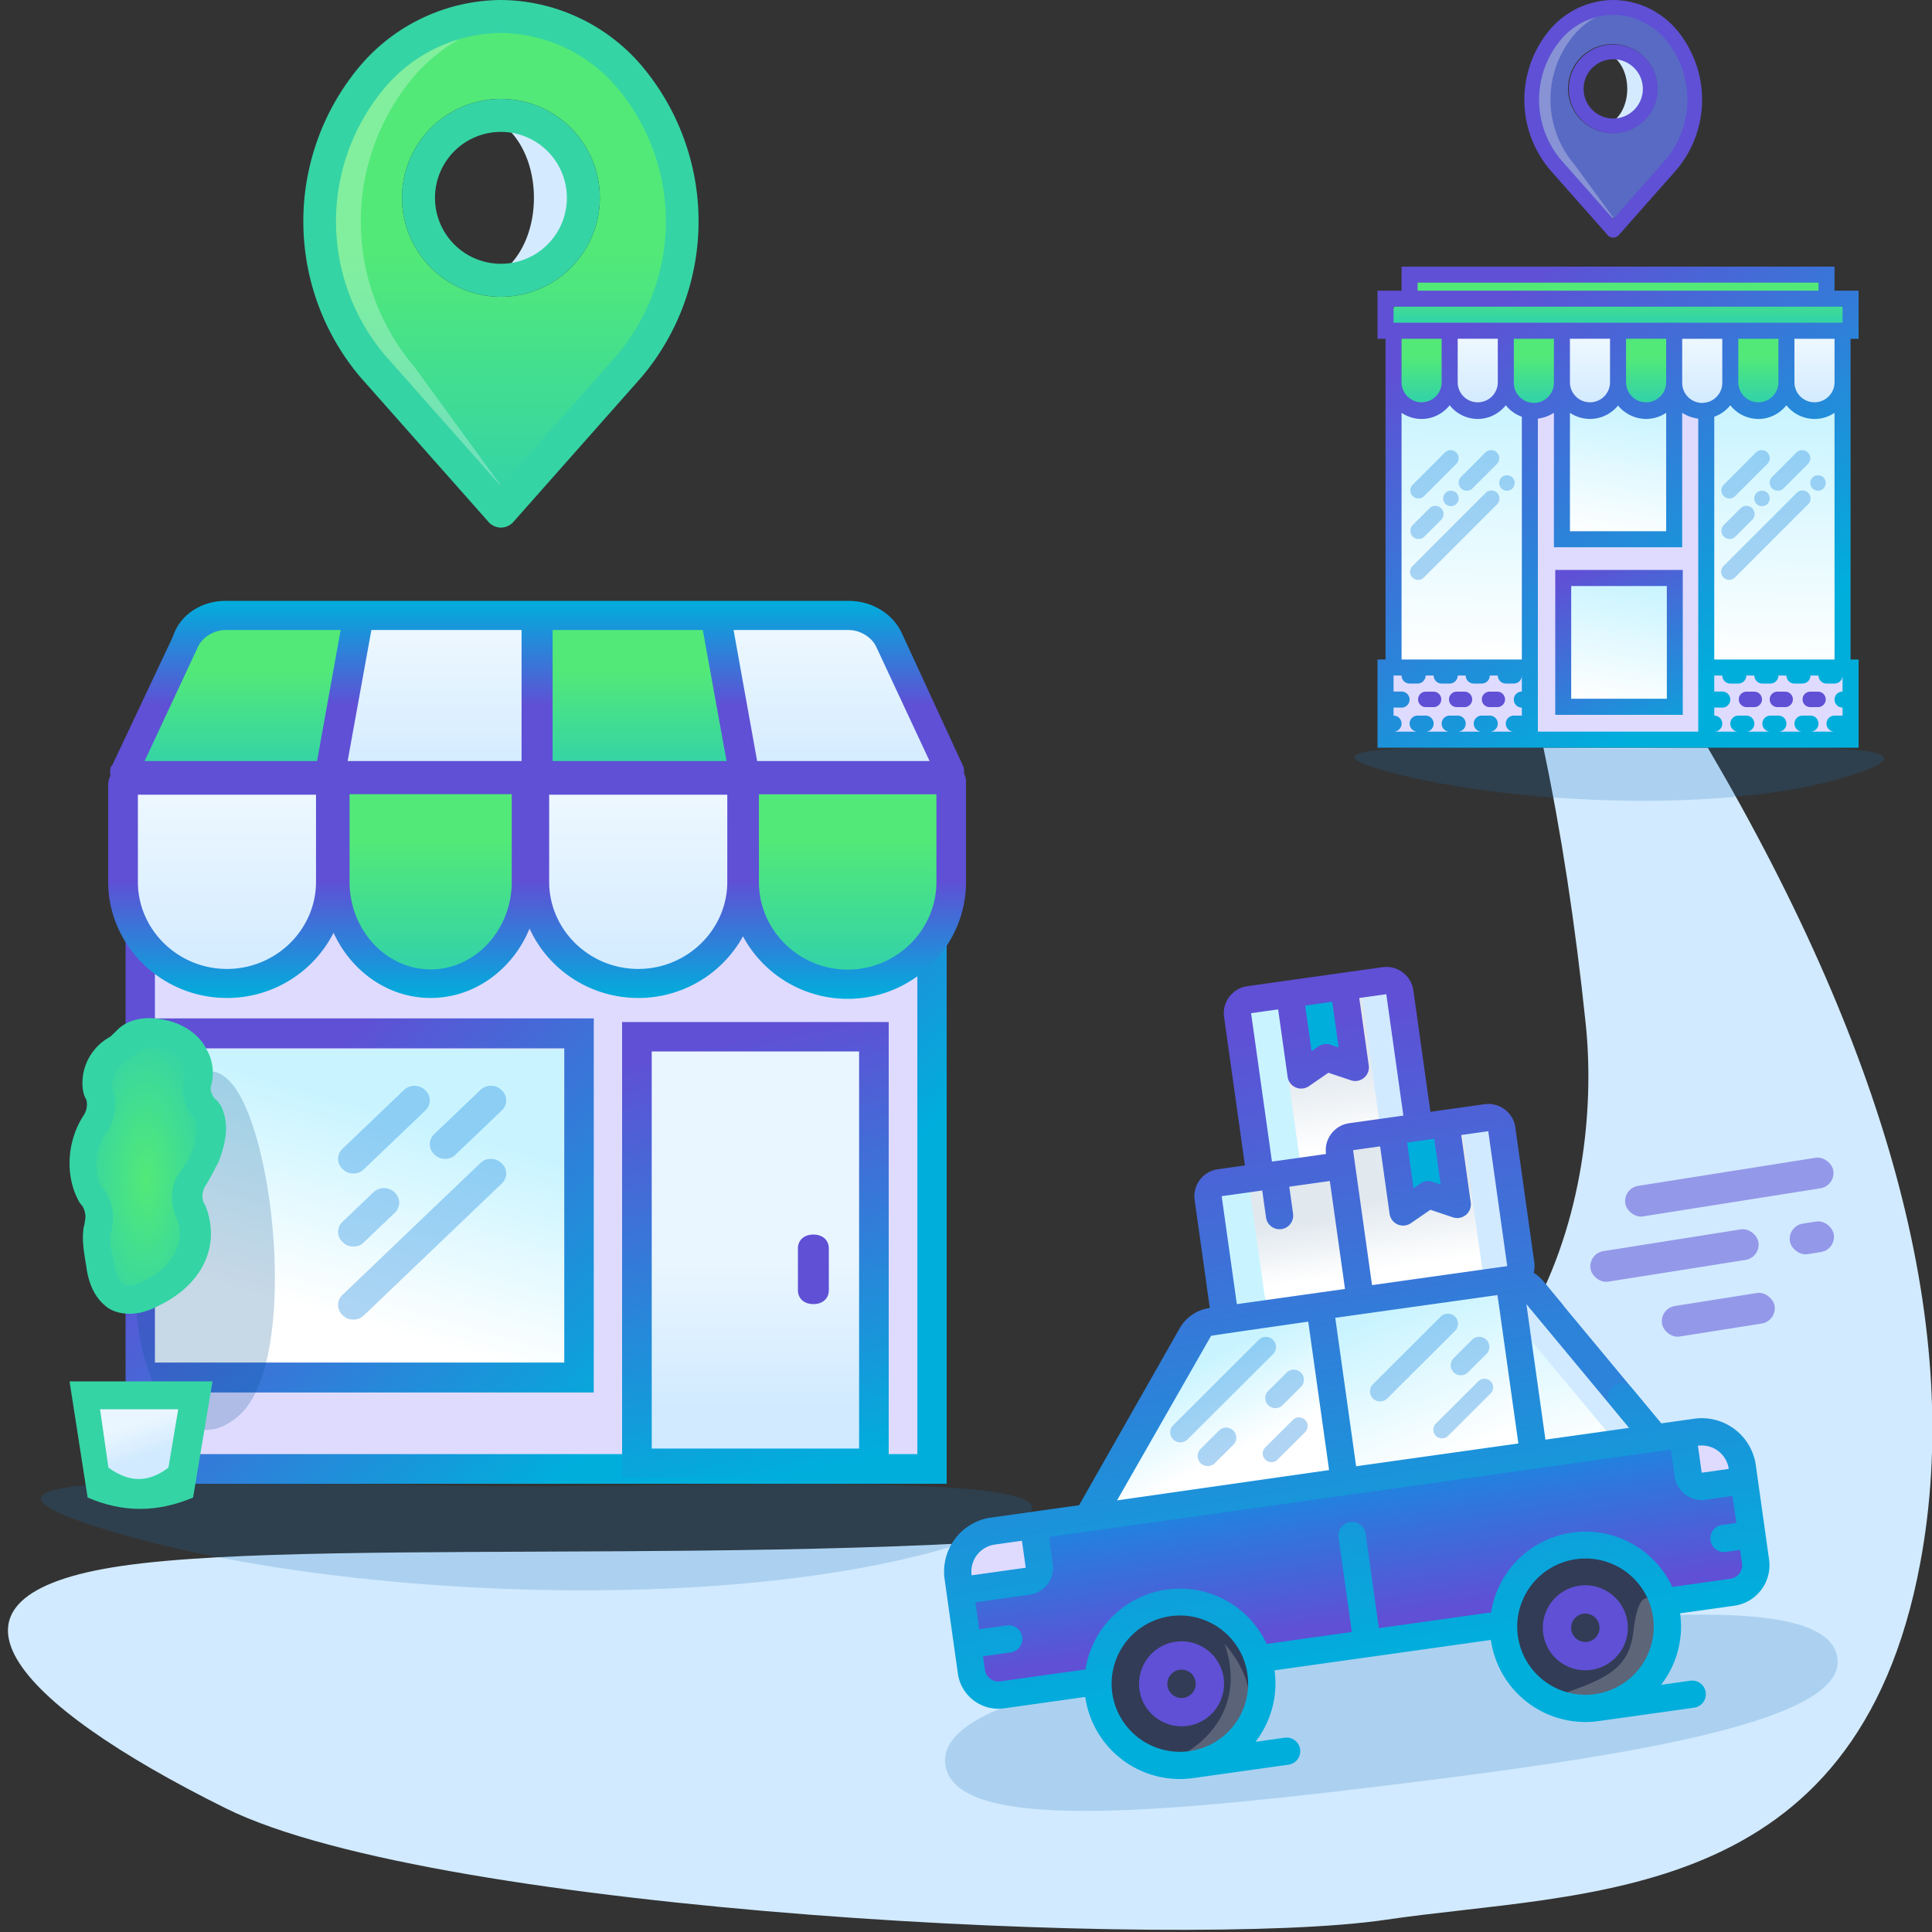 <svg viewBox="0 0 1000 1000" xmlns="http://www.w3.org/2000/svg"><rect x="0" y="0" width="1000" height="1000" fill="#333333" stroke="none"/><defs><linearGradient x1="59.66%" y1="20.76%" x2="37.72%" y2="79.24%" id="a"><stop stop-color="#C9F4FF" offset="0%"/><stop stop-color="#FFF" offset="100%"/></linearGradient><linearGradient x1="27.85%" y1="25.36%" x2="78.99%" y2="65.91%" id="b"><stop stop-color="#5F50D5" offset="0%"/><stop stop-color="#00AEDC" offset="100%"/></linearGradient><linearGradient x1="50%" y1="88.16%" x2="50%" y2="30.4%" id="c"><stop stop-color="#35D4A5" offset="0%"/><stop stop-color="#52E978" offset="100%"/></linearGradient><linearGradient x1="50%" y1="88.16%" x2="50%" y2="30.4%" id="d"><stop stop-color="#35D4A5" offset="0%"/><stop stop-color="#52E978" offset="100%"/></linearGradient><linearGradient x1="50%" y1="88.16%" x2="50%" y2="30.4%" id="e"><stop stop-color="#35D4A5" offset="0%"/><stop stop-color="#52E978" offset="100%"/></linearGradient><linearGradient x1="50%" y1="9.86%" x2="50%" y2="100%" id="f"><stop stop-color="#ECF7FF" offset="0%"/><stop stop-color="#D1EAFF" offset="100%"/></linearGradient><linearGradient x1="50%" y1="9.86%" x2="50%" y2="100%" id="g"><stop stop-color="#ECF7FF" offset="0%"/><stop stop-color="#D1EAFF" offset="100%"/></linearGradient><linearGradient x1="50%" y1="9.86%" x2="50%" y2="100%" id="h"><stop stop-color="#ECF7FF" offset="0%"/><stop stop-color="#D1EAFF" offset="100%"/></linearGradient><linearGradient x1="50%" y1="50%" x2="50%" y2="100%" id="i"><stop stop-color="#5F50D5" offset="0%"/><stop stop-color="#00AEDC" offset="100%"/></linearGradient><linearGradient x1="43.49%" y1="55.24%" x2="43.49%" y2="0%" id="j"><stop stop-color="#5F50D5" offset="0%"/><stop stop-color="#00AEDC" offset="100%"/></linearGradient><linearGradient x1="36.95%" y1="50%" x2="36.95%" y2="85.25%" id="k"><stop stop-color="#EAF6FF" offset="0%"/><stop stop-color="#D1EAFF" offset="100%"/></linearGradient><linearGradient x1="44.67%" y1="3.47%" x2="57.08%" y2="100%" id="l"><stop stop-color="#5F50D5" offset="0%"/><stop stop-color="#00AEDC" offset="100%"/></linearGradient><radialGradient cy="54.9%" fx="50%" fy="54.9%" r="110.6%" gradientTransform="matrix(0 -.496 .42 0 .27 .8)" id="m"><stop stop-color="#52E978" offset="0%"/><stop stop-color="#35D4A5" offset="100%"/></radialGradient><linearGradient x1="50%" y1="34.96%" x2="64.17%" y2="68.64%" id="n"><stop stop-color="#EAF6FF" offset="0%"/><stop stop-color="#D1EAFF" offset="100%"/></linearGradient><linearGradient x1="50%" y1="88.16%" x2="50%" y2="30.4%" id="o"><stop stop-color="#35D4A5" offset="0%"/><stop stop-color="#52E978" offset="100%"/></linearGradient><linearGradient x1="50%" y1="88.16%" x2="50%" y2="30.4%" id="p"><stop stop-color="#35D4A5" offset="0%"/><stop stop-color="#52E978" offset="100%"/></linearGradient><linearGradient x1="50%" y1="9.86%" x2="50%" y2="100%" id="q"><stop stop-color="#ECF7FF" offset="0%"/><stop stop-color="#D1EAFF" offset="100%"/></linearGradient><linearGradient x1="52.27%" y1="0%" x2="47.11%" y2="100%" id="r"><stop stop-color="#C9F4FF" offset="0%"/><stop stop-color="#FFF" offset="100%"/></linearGradient><linearGradient x1="56.84%" y1="0%" x2="41.31%" y2="100%" id="s"><stop stop-color="#C9F4FF" offset="0%"/><stop stop-color="#FFF" offset="100%"/></linearGradient><linearGradient x1="56.14%" y1="0%" x2="42.2%" y2="100%" id="t"><stop stop-color="#C9F4FF" offset="0%"/><stop stop-color="#FFF" offset="100%"/></linearGradient><linearGradient x1="27.85%" y1="5.15%" x2="78.99%" y2="78.96%" id="u"><stop stop-color="#5F50D5" offset="0%"/><stop stop-color="#00AEDC" offset="100%"/></linearGradient><linearGradient x1="21.16%" y1="0%" x2="84.89%" y2="136.24%" id="v"><stop stop-color="#5F50D5" offset="0%"/><stop stop-color="#00AEDC" offset="100%"/></linearGradient><linearGradient x1="50%" y1="38.45%" x2="50%" y2="82.13%" id="w"><stop stop-color="#E1E8EE" offset="0%"/><stop stop-color="#FFF" offset="100%"/></linearGradient><linearGradient x1="59.66%" y1="7.68%" x2="37.72%" y2="92.32%" id="x"><stop stop-color="#C9F4FF" offset="0%"/><stop stop-color="#FFF" offset="100%"/></linearGradient><linearGradient x1="59.66%" y1="26.43%" x2="37.72%" y2="73.57%" id="y"><stop stop-color="#C9F4FF" offset="0%"/><stop stop-color="#FFF" offset="100%"/></linearGradient><linearGradient x1="51.79%" y1="85.17%" x2="51.79%" y2="0%" id="z"><stop stop-color="#5F50D5" offset="0%"/><stop stop-color="#1C86DF" offset="100%"/></linearGradient><linearGradient x1="54.68%" y1="0%" x2="44.06%" y2="100%" id="A"><stop stop-color="#C9F4FF" offset="0%"/><stop stop-color="#FFF" offset="100%"/></linearGradient><linearGradient x1="50%" y1="38.45%" x2="50%" y2="82.13%" id="B"><stop stop-color="#E1E8EE" offset="0%"/><stop stop-color="#FFF" offset="100%"/></linearGradient><linearGradient x1="50%" y1="38.45%" x2="50%" y2="82.13%" id="C"><stop stop-color="#E1E8EE" offset="0%"/><stop stop-color="#FFF" offset="100%"/></linearGradient><linearGradient x1="50%" y1="5.05%" x2="47.32%" y2="88.49%" id="D"><stop stop-color="#5F50D5" offset="0%"/><stop stop-color="#00AEDC" offset="100%"/></linearGradient><linearGradient x1="50%" y1="100%" x2="50%" y2="50%" id="E"><stop stop-color="#35D4A5" offset="0%"/><stop stop-color="#52E978" offset="100%"/></linearGradient><linearGradient x1="50%" y1="67.98%" x2="50%" y2="106.05%" id="F"><stop stop-color="#596AC4" offset="0%"/><stop stop-color="#596AC4" offset="100%"/></linearGradient></defs><g fill="none" fill-rule="evenodd"><path d="M798.86 387c9.18 43.47 16.48 91.13 21.91 142.99 8.15 77.78-15.59 228.93-190.17 256.4C456.02 813.86 171 795 63.53 810.44c-107.46 15.43-56.76 71 53.4 125.57 110.17 54.57 496.17 73 600 57.7 103.84-15.3 243.8-6.72 277-184.77 22.14-118.7-14.52-259.35-109.98-421.94h-85.09z" fill="#D1EAFF"/><path d="M278 769.28C154.66 769.56-61.16 756 54.07 791.6c115.23 35.6 324.86 45.4 445.1 6.89C619.44 759.97 401.36 769 278 769.29z" fill="#1C70B7" opacity=".2"/><path fill="#DFDBFF" fill-rule="nonzero" d="M75 450v311h409V450z"/><path fill="url(#a)" d="M55 232h221v169H55z" transform="translate(19 311)"/><path d="M61.18 409.75v31.88h394.64V152.4c-7.08 5.63-138.63 7.04-394.64 4.22v59.5h227.15v193.63H61.18zm0-15.5h211.89V231.62H61.18v162.65zM471 457H46V142h425v315z" fill="url(#b)" fill-rule="nonzero" transform="translate(19 311)"/><path d="M46.26 93c-1.5 0-2.26-1.5-2.26-2.98l30.94-65.6A23.24 23.24 0 0 1 96.08 11H164l-15.1 82H46.27z" fill="url(#c)" fill-rule="nonzero" transform="translate(19 311)"/><path fill="url(#d)" fill-rule="nonzero" d="M362 93H256V11h90.86z" transform="translate(19 311)"/><path d="M153 145V92h106v53c0 29.53-23.47 53-53 53s-53-23.47-53-53zM366 145V92h105.24c.76 0 .76 0 .76.76V145c0 29.53-23.47 53-53 53s-53-23.47-53-53z" fill="url(#e)" fill-rule="nonzero" transform="translate(19 311)"/><path fill="url(#f)" fill-rule="nonzero" d="M259 93H153l15.14-82H259z" transform="translate(19 311)"/><path d="M469.54 93H367.07L352 11h67.81a23.2 23.2 0 0 1 21.1 13.42l30.89 65.6c.75 1.49-.75 2.98-2.26 2.98z" fill="url(#g)" fill-rule="nonzero" transform="translate(19 311)"/><path d="M99 198c-29.53 0-53-23.47-53-53V94.27c0-1.51.76-2.27 2.27-2.27H152v53c0 29.53-23.47 53-53 53zM256 145V92h106v53c0 29.53-23.47 53-53 53s-53-23.47-53-53z" fill="url(#h)" fill-rule="nonzero" transform="translate(19 311)"/><path d="M255.11 169.63c-8.7 21.1-28.42 35.92-51.2 35.92-21.99 0-41.12-13.8-50.26-33.74a61.79 61.79 0 0 1-55.18 33.74c-33.81 0-61.47-27.06-61.47-60.13V95.07c0-5.26 4.61-9.77 9.99-9.77h311.5V85h114.09c4.6 0 8.42 3.78 8.42 8.32v52.18c0 33.27-27.56 60.5-61.25 60.5a61.52 61.52 0 0 1-54.18-32.35 61.83 61.83 0 0 1-54.22 31.9c-25.02 0-46.67-14.82-56.24-35.92zm-93.18-69.55v45.34c0 24.94 18.89 45.34 41.98 45.34 23.08 0 41.97-20.4 41.97-45.34v-45.34h-83.95zm211.88.04v45.38c0 24.96 20.67 45.37 45.94 45.37 25.26 0 45.94-20.41 45.94-45.37v-45.38H373.8zm-321.44.2v45.1c0 24.8 20.74 45.1 46.1 45.1 25.35 0 46.1-20.3 46.1-45.1v-45.1h-92.2zm212.88 0v45.1c0 24.8 20.74 45.1 46.1 45.1 25.35 0 46.1-20.3 46.1-45.1v-45.1h-92.2z" fill="url(#i)" fill-rule="nonzero" transform="translate(19 311)"/><path d="M97.8 0h322.4c12.2 0 23.64 6.78 28.22 18.1l31.28 67.84c.76 3.01 0 6.03-1.53 8.3-1.52 2.25-4.57 3.76-7.62 3.76H47.45c-3.05 0-6.1-1.5-7.62-3.77-1.53-2.26-2.3-5.28-1.53-8.3l.76-.75 31.28-66.33C74.16 6.78 85.6 0 97.81 0zm153.16 82.92V15.08h-77.73l-12.3 67.84h90.03zm16.08-67.84v67.84h90.03l-12.3-67.84h-77.73zM55.84 82.92h89.27l12.2-67.84h-59.5c-6.1 0-12.21 3.77-14.5 9.04l-27.46 58.8zm317.05 0h89.26l-27.46-58.8c-2.29-5.27-8.4-9.04-14.5-9.04h-59.5l12.2 67.84z" fill="url(#j)" fill-rule="nonzero" transform="translate(19 311)"/><path fill="url(#k)" fill-rule="nonzero" d="M312 231h121v220H312z" transform="translate(19 311)"/><path d="M303 454V218h138v236H303zm15.33-15.23h107.34V233.23H318.33v205.54z" fill="url(#l)" fill-rule="nonzero" transform="translate(19 311)"/><path d="M182.9 683a7.33 7.33 0 0 1-5.53-2.27 7.1 7.1 0 0 1 0-10.59l71.18-68.06a7.89 7.89 0 0 1 11.08 0 7.1 7.1 0 0 1 0 10.59l-71.18 68.06a7.34 7.34 0 0 1-5.54 2.27zm0-37.81a7.33 7.33 0 0 1-5.53-2.27 7.1 7.1 0 0 1 0-10.59l15.82-15.12a7.89 7.89 0 0 1 11.07 0 7.1 7.1 0 0 1 0 10.58l-15.81 15.13a7.34 7.34 0 0 1-5.54 2.27zm0-37.82a7.33 7.33 0 0 1-5.53-2.26 7.1 7.1 0 0 1 0-10.6l31.64-30.24a7.89 7.89 0 0 1 11.07 0 7.1 7.1 0 0 1 0 10.59l-31.63 30.25a7.34 7.34 0 0 1-5.54 2.26zm47.46-7.56a7.33 7.33 0 0 1-5.53-2.27 7.1 7.1 0 0 1 0-10.58l23.72-22.7a7.89 7.89 0 0 1 11.08 0 7.1 7.1 0 0 1 0 10.6l-23.73 22.68a7.34 7.34 0 0 1-5.54 2.27z" fill="#1C86DF" fill-rule="nonzero" opacity=".35"/><path d="M71.3 655.23c-6.36 51.65 21.37 104.88 52.43 77.41 31.05-27.47 18.71-148.07-4.67-172.79-23.6-24.94-41.41 43.72-47.76 95.38z" fill="#004E90" opacity=".22"/><path d="M421 675c-4.8 0-8-2.88-8-7.2v-21.6c0-4.32 3.2-7.2 8-7.2s8 2.88 8 7.2v21.6c0 4.32-3.2 7.2-8 7.2z" fill="#5F50D5" fill-rule="nonzero"/><path d="M88.59 286.73c2.4-6.14 4-12.28 3.2-18.42-.8-3.07-1.6-5.37-4-7.67-3.2-3.84-4-8.44-3.2-13.05.8-4.6 0-9.2-1.6-13.04-4-7.68-12.01-11.52-19.22-12.28-5.6-.77-12 0-16.01 3.83l-4.8 3.84c-5.61 2.3-9.61 8.44-11.21 14.58-.8 3.84-.8 7.68 0 10.75 1.6 5.37 0 10.74-2.4 14.58-6.41 9.2-8.81 23.02-3.2 33.76.8 1.54 1.6 3.07 2.4 3.84 3.2 4.6 4 9.97 2.4 15.35v3.06c-.8 6.14 0 11.51 1.6 16.89 1.6 5.37 2.4 11.5 7.2 15.34 5.6 4.6 14.41 3.07 20.82 0 9.6-4.6 18.41-12.27 21.61-23.02 1.6-6.14 1.6-13.04-.8-19.18-2.4-6.14-2.4-13.05.8-17.65 2.4-3.84 4.8-7.68 6.4-11.51z" fill="url(#m)" fill-rule="nonzero" transform="translate(19 311)"/><path d="M67.29 680c-5.46 0-10.13-1.52-13.25-4.55-6.24-5.31-8.57-13.66-9.35-19.73-.78-5.32-2.34-12.15-1.56-18.98 0-1.51.78-3.03.78-4.55.78-3.03 0-6.07-1.56-8.35-1.56-1.51-2.34-3.8-3.12-5.3-5.46-12.9-3.9-28.85 3.9-40.99 1.56-2.27 2.34-5.3 1.56-8.34-2.34-3.8-2.34-9.11-1.56-13.66a27.48 27.48 0 0 1 14.03-18.98l3.9-3.79c4.67-4.55 12.46-6.83 21.82-5.31 10.9 1.52 20.26 7.59 24.16 15.93 3.11 5.32 3.9 12.15 2.33 18.22-.78 2.27 0 4.55 1.56 6.83 3.12 2.27 4.68 6.07 5.46 9.86 1.56 6.83 0 14.42-3.12 22.77-2.34 4.55-4.68 9.1-7.01 12.9-1.56 2.28-2.34 6.83 0 9.86 3.11 7.6 3.9 16.7 1.56 24.29-3.12 11.38-12.47 21.25-24.94 27.32-5.46 3.03-10.92 4.55-15.6 4.55zM78.2 541.89c-2.34 0-4.68.76-6.24 2.27l-7.01 5.32c-3.12 1.51-5.46 5.3-6.24 9.1a10.27 10.27 0 0 0 0 6.83c2.34 6.83.78 14.42-3.9 21.25-5.45 7.59-6.23 18.21-3.11 25.8 0 .76.78 1.52 1.56 2.28 4.68 6.07 6.23 13.66 4.68 21.25 0 .75 0 1.51-.78 2.27-.78 4.56.78 9.87 1.56 14.42.77 3.8 1.55 9.1 4.67 11.38 2.34 2.28 7.8.76 11.7-1.52 5.45-2.27 14.02-8.34 17.14-18.2 1.56-4.56.78-9.87-.78-13.67-3.9-8.35-3.12-18.21 2.34-25.04 1.56-2.28 3.9-5.31 5.45-9.1 2.34-6.08 3.12-10.63 2.34-14.42 0-1.52-.78-3.04-1.56-3.8-4.67-5.31-6.23-12.9-4.67-19.73.78-3.03 0-6.07-.78-7.59-2.34-4.55-7.02-7.59-13.25-8.35-1.56-.75-2.34-.75-3.12-.75z" fill="#35D4A5" fill-rule="nonzero"/><path fill="url(#n)" fill-rule="nonzero" d="M74.38 457H28.62L21 409h61z" transform="translate(19 311)"/><path d="M99.94 775.12C90.7 779.04 81.54 781 72.5 781s-18.1-1.96-27.15-5.88L36 715h74l-10.06 60.12zm-43.82-15.5c5.33 3.94 10.56 5.91 15.7 5.91 5.13 0 10.25-1.97 15.36-5.9l5.06-30.2H51.79l4.33 30.2z" fill="#35D4A5" fill-rule="nonzero"/><g><path d="M838.16 387.5c-65.83 0-181.35-4.66-119.37 12.05 61.97 16.7 174.12 22.04 237.98 2.24 63.85-19.8-52.77-14.3-118.6-14.3z" fill="#1C70B7" opacity=".2"/><path fill="url(#o)" fill-rule="nonzero" d="M30 4h214l15 26H17z" transform="translate(700 138)"/><path fill="url(#p)" fill-rule="nonzero" d="M24 36h24v36H24z" transform="translate(700 138)"/><path fill="url(#q)" fill-rule="nonzero" d="M53 36h24v36H53z" transform="translate(700 138)"/><path fill="url(#p)" fill-rule="nonzero" d="M82 36h24v36H82z" transform="translate(700 138)"/><path fill="url(#q)" fill-rule="nonzero" d="M111 36h24v36h-24z" transform="translate(700 138)"/><path fill="url(#p)" fill-rule="nonzero" d="M140 36h24v36h-24z" transform="translate(700 138)"/><path fill="url(#q)" fill-rule="nonzero" d="M169 36h24v36h-24z" transform="translate(700 138)"/><path fill="url(#p)" fill-rule="nonzero" d="M198 36h24v36h-24z" transform="translate(700 138)"/><path fill="url(#q)" fill-rule="nonzero" d="M227 36h24v36h-24z" transform="translate(700 138)"/><path fill="url(#r)" d="M24 71h65v134H24zM186 71h65v134h-65z" transform="translate(700 138)"/><g opacity=".35" fill="#1C86DF" fill-rule="nonzero"><path d="M734.17 258c1.06 0 2.13-.4 2.94-1.22l16.67-16.67a4.16 4.16 0 1 0-5.9-5.89l-16.66 16.67a4.16 4.16 0 0 0 2.95 7.11zM734.25 279c1.09 0 2.18-.42 3-1.25l8.5-8.5a4.25 4.25 0 1 0-6-6l-8.5 8.5a4.25 4.25 0 0 0 3 7.25zM748.16 255.12a4.22 4.22 0 0 0-1.16 2.85c0 1.1.44 2.1 1.16 2.86.76.73 1.8 1.17 2.84 1.17 1.08 0 2.08-.44 2.84-1.17a4.17 4.17 0 0 0 1.16-2.86c0-1.04-.44-2.1-1.16-2.85a4.17 4.17 0 0 0-5.68 0zM756.23 252.77a4.19 4.19 0 0 0 5.94 0l12.6-12.6a4.2 4.2 0 1 0-5.94-5.94l-12.6 12.6a4.2 4.2 0 0 0 0 5.94zM768.86 255.23l-37.63 37.63a4.18 4.18 0 1 0 5.9 5.91l37.64-37.63a4.18 4.18 0 1 0-5.9-5.91zM782.84 247.12a4.17 4.17 0 0 0-5.68 0 4.14 4.14 0 0 0-1.16 2.85c0 1.1.44 2.1 1.16 2.86A4.1 4.1 0 0 0 780 254c1.08 0 2.08-.44 2.84-1.17a4.17 4.17 0 0 0 1.16-2.86c0-1.09-.44-2.1-1.16-2.85zM895.17 258c1.06 0 2.13-.4 2.94-1.22l16.67-16.67a4.16 4.16 0 1 0-5.9-5.89l-16.66 16.67a4.16 4.16 0 0 0 2.95 7.11zM895.25 279c1.09 0 2.18-.42 3-1.25l8.5-8.5a4.25 4.25 0 1 0-6-6l-8.5 8.5a4.25 4.25 0 0 0 3 7.25zM909.16 255.12a4.22 4.22 0 0 0-1.16 2.85c0 1.05.44 2.1 1.16 2.86A4.1 4.1 0 0 0 912 262a4.2 4.2 0 0 0 2.84-1.17 4.25 4.25 0 0 0 1.16-2.86c0-1.04-.44-2.1-1.16-2.85a4.17 4.17 0 0 0-5.68 0zM917.23 252.77a4.19 4.19 0 0 0 5.94 0l12.6-12.6a4.2 4.2 0 1 0-5.94-5.94l-12.6 12.6a4.2 4.2 0 0 0 0 5.94zM929.86 255.23l-37.63 37.63a4.18 4.18 0 1 0 5.9 5.91l37.64-37.63a4.18 4.18 0 1 0-5.9-5.91zM943.84 247.12a4.17 4.17 0 0 0-5.68 0 4.14 4.14 0 0 0-1.16 2.85c0 1.1.44 2.1 1.16 2.86.76.73 1.8 1.17 2.84 1.17a4.2 4.2 0 0 0 2.84-1.17 4.25 4.25 0 0 0 1.16-2.86c0-1.04-.44-2.1-1.16-2.85z"/></g><path fill="#DFDBFF" fill-rule="nonzero" d="M793 209h88v173h-88z"/><path fill="#DFDBFF" d="M720 349h69v31h-69zM886 349h69v31h-69z"/><path fill="url(#s)" d="M111 163h53v63h-53z" transform="translate(700 138)"/><path fill="url(#t)" d="M109 72h55v69h-55z" transform="translate(700 138)"/><path d="M257.85 53.95v-16.6H262v-24.9h-12.45V0H25.45v12.45H13v24.9h4.15v166H13V249h249v-45.65h-4.15V53.95zm-8.3 0v6.22a10.38 10.38 0 0 1-20.75 0V37.35h20.75v16.6zm-29.05 6.22a10.38 10.38 0 0 1-20.75 0V37.35h20.75v22.82zm-29.05 0c0 4.91-3.42 9-8 10.08l-1.06.16c-.43.06-.87.14-1.31.14a10.38 10.38 0 0 1-10.38-10.38V37.35h20.75v22.82zm-99 10.21l-.9-.13c-4.58-1.08-8-5.17-8-10.08V37.35h20.75v22.82c0 5.73-4.65 10.38-10.38 10.38-.44 0-.88-.08-1.46-.17zm-17.2-10.2a10.38 10.38 0 0 1-20.75 0V37.34h20.75v22.82zm87.15 0a10.38 10.38 0 0 1-20.75 0V37.34h20.75v22.82zm-29.05 0a10.38 10.38 0 0 1-20.75 0V37.34h20.75v22.82zm-20.75 15.5c.03.03.07.04.1.06.87.58 1.8 1.08 2.76 1.5l.53.23c.98.4 2 .72 3.06.95l.48.08c1.12.21 2.26.35 3.44.35 1.19 0 2.33-.14 3.46-.35l.47-.08a18.72 18.72 0 0 0 6.36-2.68l.39-.28c.9-.62 1.75-1.3 2.51-2.07l.07-.07c.44-.45.88-.92 1.27-1.42.4.5.83.97 1.28 1.42l.06.07c.77.77 1.63 1.45 2.52 2.07l.39.28c.87.58 1.8 1.08 2.77 1.5l.52.23c.99.4 2 .72 3.07.95l.47.08c1.12.21 2.26.35 3.44.35 1.19 0 2.33-.14 3.46-.35l.47-.08a18.72 18.72 0 0 0 6.36-2.68l.1-.05v61.26H112.6V75.69zM33.75 8.3h207.5v4.15H33.75V8.3zM21.3 20.75h232.4v8.3H21.3v-8.3zm24.9 16.6v22.82a10.38 10.38 0 0 1-20.75 0V37.35H46.2zM25.45 75.69c2.97 1.99 6.54 3.16 10.38 3.16 5.9 0 11.1-2.8 14.52-7.08a18.57 18.57 0 0 0 14.52 7.08c5.9 0 11.1-2.8 14.53-7.08 2.15 2.69 5 4.76 8.3 5.93v125.65H25.45V75.69zM71.1 240.7a4.15 4.15 0 1 0 0-8.3h-4.15a4.15 4.15 0 1 0 0 8.3H54.5a4.15 4.15 0 1 0 0-8.3h-4.15a4.15 4.15 0 1 0 0 8.3H37.9a4.15 4.15 0 1 0 0-8.3h-4.15a4.15 4.15 0 1 0 0 8.3H21.3a4.15 4.15 0 1 0 0-8.3v-4.15h4.15a4.15 4.15 0 1 0 0-8.3H21.3v-8.3h4.15c0 2.3 1.86 4.15 4.15 4.15h4.15c2.3 0 4.15-1.86 4.15-4.15h4.15c0 2.3 1.86 4.15 4.15 4.15h4.15c2.3 0 4.15-1.86 4.15-4.15h4.15c0 2.3 1.86 4.15 4.15 4.15h4.15c2.3 0 4.15-1.86 4.15-4.15h4.15c0 2.3 1.86 4.15 4.15 4.15h4.15c2.3 0 4.15-1.86 4.15-4.15v8.3a4.15 4.15 0 1 0 0 8.3v4.15h-4.15a4.15 4.15 0 1 0 0 8.3H71.1zm107.9 0H96V78.74c.3-.04.56-.14.85-.18a19.12 19.12 0 0 0 6.8-2.51c.2-.13.45-.22.65-.36v69.56h66.4V75.69c.21.14.45.23.66.36a18.81 18.81 0 0 0 6.8 2.5c.29.05.55.15.85.19V240.7H179zm58.1 0a4.15 4.15 0 1 0 0-8.3h-4.15a4.15 4.15 0 1 0 0 8.3H220.5a4.15 4.15 0 1 0 0-8.3h-4.15a4.15 4.15 0 1 0 0 8.3H203.9a4.15 4.15 0 1 0 0-8.3h-4.15a4.15 4.15 0 1 0 0 8.3H187.3a4.15 4.15 0 1 0 0-8.3v-4.15h4.15a4.15 4.15 0 1 0 0-8.3h-4.15v-8.3h4.15c0 2.3 1.86 4.15 4.15 4.15h4.15c2.3 0 4.15-1.86 4.15-4.15h4.15c0 2.3 1.86 4.15 4.15 4.15h4.15c2.3 0 4.15-1.86 4.15-4.15h4.15c0 2.3 1.86 4.15 4.15 4.15h4.15c2.3 0 4.15-1.86 4.15-4.15h4.15c0 2.3 1.86 4.15 4.15 4.15h4.15c2.3 0 4.15-1.86 4.15-4.15v8.3a4.15 4.15 0 1 0 0 8.3v4.15h-4.15a4.15 4.15 0 1 0 0 8.3H237.1zm-49.8-37.35V77.7a18.62 18.62 0 0 0 8.3-5.93 18.57 18.57 0 0 0 14.53 7.08c5.9 0 11.1-2.8 14.52-7.08a18.57 18.57 0 0 0 14.53 7.08c3.83 0 7.4-1.17 10.37-3.16v127.66H187.3z" fill="url(#u)" fill-rule="nonzero" transform="translate(700 138)"/><path d="M105 232h66v-75h-66v75zm8.25-66.67h49.5v58.34h-49.5v-58.34z" fill="url(#v)" fill-rule="nonzero" transform="translate(700 138)"/><path d="M742 358h-4a4 4 0 1 0 0 8h4a4 4 0 1 0 0-8zM775 358h-4a4 4 0 1 0 0 8h4a4 4 0 1 0 0-8zM758 358h-4a4 4 0 1 0 0 8h4a4 4 0 1 0 0-8zM908 358h-4a4 4 0 1 0 0 8h4a4 4 0 1 0 0-8zM941 358h-4a4 4 0 1 0 0 8h4a4 4 0 1 0 0-8zM924 358h-4a4 4 0 1 0 0 8h4a4 4 0 1 0 0-8z" fill="#5F50D5" fill-rule="nonzero"/></g><g transform="scale(-1 1) rotate(8 -3838.3 -6188.18)"><path d="M250.55 420.47c124.79-2.46 217.08-8.94 215.9-42.89-1.19-33.94-106.9-36.7-235.78-32.2S.35 354.42 1.53 388.36c1.19 33.95 124.24 34.59 249.02 32.12z" fill="#1C70B7" opacity=".2"/><path d="M262.22 17.04v89.52h-84.99V17.04a7.29 7.29 0 0 1 7.09-7.48h70.82a7.29 7.29 0 0 1 7.08 7.48z" fill="#C9F4FF" fill-rule="nonzero"/><path d="M241.19 17.5v89.53h-64V17.5a7.3 7.3 0 0 1 7.12-7.48h49.77a7.3 7.3 0 0 1 7.1 7.48z" fill="url(#w)" fill-rule="nonzero"/><path d="M241.93 169.96v92h-100v-91.93c.28-.05.57-.08.86-.07h99.14z" fill="url(#x)"/><path d="M375.18 262.79h-134v-92h56.56c4.37.01 8.48 2.05 11.15 5.52l66.29 86.48z" fill="url(#y)"/><path d="M445.55 286.94v42.5c.01 2.93-.64 5.83-1.9 8.5a13.86 13.86 0 0 1-12.23 8.5H50.68a13.86 13.86 0 0 1-12.2-8.5 19.72 19.72 0 0 1-1.93-8.5v-42.5c0-14.1 9.46-25.5 21.16-25.5H424.4c11.7 0 21.15 11.4 21.15 25.5z" fill="url(#z)" fill-rule="nonzero"/><path d="M143.18 170.2v92h-64l52.7-85.34a14.1 14.1 0 0 1 11.3-6.66z" fill="url(#A)"/><path d="M56.99 261.25h6.75v20.25a6.75 6.75 0 0 1-6.75 6.75H36.74v-6.75a20.25 20.25 0 0 1 20.25-20.25zM402.65 263.16h22c12.15 0 22 9.07 22 20.25v6.75h-36.67c-4.05 0-7.33-3.02-7.33-6.75v-20.25z" fill="#DFDBFF" fill-rule="nonzero"/><rect fill="url(#B)" fill-rule="nonzero" x="135.63" y="86.03" width="85" height="85" rx="8.53"/><rect fill="#C9F4FF" fill-rule="nonzero" x="220.19" y="99.36" width="70" height="70" rx="8.53"/><rect fill="url(#C)" fill-rule="nonzero" x="220.02" y="98.84" width="49" height="70" rx="8.53"/><path d="M185.73 126.59l-7.1-3.7c-.95-.5-2.07-.5-3.02 0l-7.1 3.7a3.26 3.26 0 0 1-3.29-.15c-1-.64-1.6-1.77-1.6-3V86.97h27v36.49c0 1.22-.6 2.35-1.6 2.99-1 .64-2.24.7-3.29.15zM228.2 47.91l-7.1-3.7c-.96-.49-2.08-.49-3.03 0l-7.1 3.7a3.26 3.26 0 0 1-3.29-.15c-1-.64-1.6-1.77-1.6-2.99V8.3h27v36.48c0 1.22-.6 2.35-1.6 3-1 .63-2.24.69-3.28.14z" fill="#00AEDC" fill-rule="nonzero"/><circle fill="#DFDBFF" fill-rule="nonzero" cx="126.85" cy="352.85" r="13.5"/><circle fill="#DFDBFF" fill-rule="nonzero" cx="339.97" cy="353.19" r="13.5"/><circle fill="#323C56" cx="339.81" cy="354.63" r="42"/><circle fill="#323C56" cx="128.67" cy="354.01" r="42"/><path d="M129.84 403.1c3.5 0 17.15-14.81 20.57-15.57-24.99-5.33-40.76-6.93-46.18-27.86-3.61-13.95-7.56-19-11.84-15.17-2.14 14.09-8.63 31.01.62 41.79a48.05 48.05 0 0 0 36.83 16.81z" fill="#FFF" fill-rule="nonzero" opacity=".21"/><path d="M343.7 394.26c3.5-.01 6.99-.4 10.4-1.16-24.98-5.32-45.8-24.85-39.5-56.76-7.2 11.2-10.07 21.94-8.63 32.23 2.17 15.44 23.6 25.8 37.72 25.69z" fill="#FFF" fill-rule="nonzero" opacity=".2"/><path d="M98.76 262.5l52.57-84.83a14.08 14.08 0 0 1 11.29-6.62c.28-.06.56-.08.85-.07h-.85a7.07 7.07 0 0 1-7.1-7.04v-70.4a7.07 7.07 0 0 1 7.1-7.04h-21.3a7.07 7.07 0 0 0-7.09 7.04v70.4a7.07 7.07 0 0 0 7.1 7.04h.85c-.28 0-.57.01-.85.07-4.63.23-8.85 2.7-11.28 6.62L77.47 262.5h21.29zM190.9 85.46h6.75V16.02a7.2 7.2 0 0 1 6.75-7.56h-20.24a7.2 7.2 0 0 0-6.75 7.56v69.44h13.5z" fill="#D1EAFF" fill-rule="nonzero"/><path d="M248.47 169.58a7 7 0 0 1-7-7 7 7 0 0 1-7 7h14z" fill="#FFF" fill-rule="nonzero"/><path fill="#2D82D9" fill-rule="nonzero" d="M72.59 258.64l48.58-78.63 4.28-6.93 12.14 7.44-4.28 6.94-48.57 78.62z"/><path d="M425.2 254.83H379.2l-44.4-57.61-19.88-25.8a21.36 21.36 0 0 0-16.83-8.28h-.1v-56.42c0-7.79-6.33-14.1-14.14-14.1h-14.13V15.03c0-7.8-6.33-14.11-14.13-14.11h-70.67c-7.8 0-14.13 6.32-14.13 14.1v63.48h-28.27c-7.8 0-14.13 6.31-14.13 14.1v70.53c0 1.82.36 3.62 1.05 5.3-1.61 1.37-3 2.98-4.14 4.76l-4.24 6.88-3.7 6.01a7.04 7.04 0 0 0 5.72 11.07 7.07 7.07 0 0 0 6.29-3.68l3.7-6 2.38-3.83v71.18H91.58l8.18-13.29a7.08 7.08 0 0 0-12.01-7.4l-12.77 20.69H57.73a28.24 28.24 0 0 0-28.27 28.2v49.37c0 11.69 9.5 21.16 21.2 21.16h28.27c0 13.28 5.38 26 14.91 35.27H78.93a7.06 7.06 0 1 0 0 14.1h49.47a49.47 49.47 0 0 0 49.46-49.37h113.07c0 13.28 5.38 26 14.91 35.27h-14.91a7.06 7.06 0 1 0 0 14.1h49.47a49.47 49.47 0 0 0 49.46-49.37h42.4c11.71 0 21.2-9.47 21.2-21.16v-49.36a28.24 28.24 0 0 0-28.26-28.21zm0 14.1c7.8 0 14.13 6.32 14.13 14.1h-28.27v-14.1h14.14zm-125.85-91.4l60.05 77.57-110.87-.27v-77.58c33.6.1 50.55.2 50.82.29zm-15.49-14.39h-56.53v-56.42h21.2v14.1a7.06 7.06 0 0 0 14.13 0v-14.1h21.2v56.42zm-56.53-148.1v23.85l-3.9-1.96c-2-.99-4.34-.99-6.33 0l-3.9 1.96V15.04h14.13zm-42.4 0h14.13V50.3a7.05 7.05 0 0 0 10.23 6.31l10.97-5.48 10.98 5.48a7.08 7.08 0 0 0 10.22-6.31V15.04h14.14V92.6h-28.27c0-7.79-6.33-14.1-14.13-14.1h-28.27V15.04zm0 77.57v23.86l-3.9-1.96c-2-.99-4.34-.99-6.33 0l-3.9 1.96V92.6h14.13zm-42.4 0h14.13v35.27a7.05 7.05 0 0 0 10.23 6.31l10.97-5.48 10.98 5.48a7.08 7.08 0 0 0 10.22-6.31V92.6h14.14v70.53h-70.67V92.61zm7.07 84.64h84.8v77.58h-84.8v-77.58zm-91.87 91.68v14.1H43.6c0-7.78 6.32-14.1 14.13-14.1zm70.67 119.9a35.3 35.3 0 0 1-35.34-35.27 35.3 35.3 0 0 1 35.34-35.26 35.3 35.3 0 0 1 35.33 35.26 35.34 35.34 0 0 1-35.33 35.27zm212 0a35.3 35.3 0 0 1-35.34-35.27 35.3 35.3 0 0 1 35.34-35.26 35.3 35.3 0 0 1 35.33 35.26 35.34 35.34 0 0 1-35.33 35.27zm91.86-49.37h-44.52a49.45 49.45 0 0 0-47.34-35.07 49.45 49.45 0 0 0-47.35 35.07h-44.52v-49.37a7.06 7.06 0 0 0-14.13 0v49.37h-58.66a49.45 49.45 0 0 0-47.34-35.07 49.45 49.45 0 0 0-47.35 35.07H50.66a7.06 7.06 0 0 1-7.06-7.06v-7.05h7.06a7.06 7.06 0 1 0 0-14.1H43.6v-14.1h14.13c7.8 0 14.13-6.32 14.13-14.11v-14.11h325.07v14.1c0 7.8 6.33 14.11 14.13 14.11h28.27v14.1H425.2a7.06 7.06 0 1 0 0 14.11h14.13v7.05c0 3.9-3.16 7.06-7.07 7.06z" fill="url(#D)" fill-rule="nonzero"/><path d="M128.55 332.13a22 22 0 1 0 0 44 22 22 0 0 0 0-44zm0 29.33a7.33 7.33 0 1 1 0-14.67 7.33 7.33 0 0 1 0 14.67zM339.55 331.76a22 22 0 1 0 0 44 22 22 0 0 0 0-44zm0 29.33a7.33 7.33 0 1 1 0-14.67 7.33 7.33 0 0 1 0 14.67z" fill="#5F50D5" fill-rule="nonzero"/><g opacity=".35" fill="#1C86DF"><path d="M325.2 220.6l-50-37.58a5.26 5.26 0 0 0-7.34 1.02 5.2 5.2 0 0 0 1.01 7.3l50 37.57a5.26 5.26 0 0 0 7.35-1.02 5.2 5.2 0 0 0-1.02-7.3zM312.87 234.72l-10.75-8.06a5.25 5.25 0 0 0-7.34 1.03 5.2 5.2 0 0 0 1.03 7.3l10.75 8.06a5.25 5.25 0 0 0 7.34-1.03 5.2 5.2 0 0 0-1.03-7.3zM274.04 209.88l-10.76-8.06a5.25 5.25 0 0 0-7.33 1.04 5.2 5.2 0 0 0 1.02 7.3l10.75 8.06a5.25 5.25 0 0 0 7.34-1.04 5.2 5.2 0 0 0-1.02-7.3zM279.61 238.6l-16.13-12.08a4.5 4.5 0 0 0-6.28.88 4.46 4.46 0 0 0 .87 6.26l16.13 12.1a4.5 4.5 0 0 0 6.3-.9 4.46 4.46 0 0 0-.89-6.25zM219.88 214l-39.61-29.77a5.26 5.26 0 0 0-7.35 1.02 5.2 5.2 0 0 0 1.02 7.3l39.6 29.77a5.26 5.26 0 0 0 7.35-1.02 5.2 5.2 0 0 0-1.01-7.3zM176.6 206.41l-10.75-8.06a5.25 5.25 0 0 0-7.34 1.03 5.2 5.2 0 0 0 1.03 7.3l10.75 8.06a5.25 5.25 0 0 0 7.34-1.03 5.2 5.2 0 0 0-1.03-7.3zM190.46 238.71l-24.82-18.63a4.5 4.5 0 0 0-6.3.88 4.46 4.46 0 0 0 .88 6.26l24.83 18.63a4.5 4.5 0 0 0 6.29-.88 4.46 4.46 0 0 0-.88-6.26z"/></g></g><g fill-rule="nonzero"><path d="M251.76 144.4c13.98-3.55 24.6-21 24.6-42s-10.62-38.45-24.6-42a42.67 42.67 0 1 1 0 84.01z" fill="#D4EBFF"/><path d="M168.66 39.6c36.66 43.26 31.6 97.16-5.06 152.35-24.44 36.8-44.88 56.7-61.31 59.7-54.54-45.22-84.3-87.03-89.29-125.43C5.52 68.62 48.89 25.77 71.83 17.07c22.94-8.7 78.29.64 96.83 22.52zm-66.38 114a51.2 51.2 0 1 0 0-102.4 51.2 51.2 0 0 0 0 102.4z" fill="url(#E)" transform="translate(157)"/><path d="M259.5 251.66l-45.26-62.1a116 116 0 0 1 0-149.97 89.75 89.75 0 0 1 53.48-29.97 87.23 87.23 0 0 0-79.07 29.97 115.99 115.99 0 0 0 0 149.96l52.27 59.06c11.96 2.23 18.15 3.25 18.58 3.05z" fill="#FFF" opacity=".28"/><path d="M259.28 273.07a8.56 8.56 0 0 1-6.39-2.88l-66.37-74.98a124.9 124.9 0 0 1 0-161.28A96.61 96.61 0 0 1 259.29 0a96.62 96.62 0 0 1 72.76 33.93 124.9 124.9 0 0 1 0 161.28l-66.37 74.98a8.57 8.57 0 0 1-6.4 2.88zm0-256a79.76 79.76 0 0 0-59.98 28.18 107.35 107.35 0 0 0 0 138.64l59.98 67.77 59.99-67.77a107.35 107.35 0 0 0 0-138.64 79.76 79.76 0 0 0-59.99-28.18z" fill="#35D4A5"/><path d="M259.28 153.6a51.2 51.2 0 1 1 0-102.4 51.2 51.2 0 0 1 0 102.4zm0-85.33a34.13 34.13 0 1 0 0 68.26 34.13 34.13 0 0 0 0-68.26z" fill="#35D4A5"/></g><g fill-rule="nonzero"><path d="M831 64.7c6.4-1.58 11.27-9.35 11.27-18.7S837.41 28.88 831 27.3c1.12-.2 2.27-.3 3.45-.3 10.8 0 19.55 8.5 19.55 19s-8.75 19-19.55 19c-1.18 0-2.33-.1-3.45-.3z" fill="#D4EBFF"/><path d="M75.67 17.59c16.55 19.46 14.27 43.72-2.29 68.55-11.03 16.55-20.26 25.5-27.68 26.86C21.08 92.65 7.64 73.84 5.4 56.56 2 30.65 21.59 11.36 31.95 7.46c10.36-3.92 35.35.28 43.72 10.13zM45.7 68.89a23.1 23.1 0 0 0 23.12-23.04A23.08 23.08 0 0 0 45.7 22.8a23.08 23.08 0 0 0-23.12 23.04A23.08 23.08 0 0 0 45.7 68.88z" fill="url(#F)" transform="translate(789)"/><path d="M835.3 112.99L814.9 85.13a51.88 51.88 0 0 1 0-67.28A40.46 40.46 0 0 1 839 4.4a39.37 39.37 0 0 0-35.62 13.45 51.88 51.88 0 0 0 0 67.28l23.55 26.49c5.39 1 8.17 1.46 8.37 1.37z" fill="#FFF" opacity=".28"/><path d="M835 123c-1.1 0-2.15-.47-2.87-1.3l-29.85-33.77a56.33 56.33 0 0 1 0-72.65A43.42 43.42 0 0 1 835 0c12.6.1 24.55 5.68 32.72 15.28a56.33 56.33 0 0 1 0 72.65l-29.85 33.77A3.85 3.85 0 0 1 835 123zm0-115.31a35.85 35.85 0 0 0-26.98 12.7 48.42 48.42 0 0 0 0 62.44L835 113.36l26.98-30.53a48.42 48.42 0 0 0 0-62.45A35.85 35.85 0 0 0 835 7.68z" fill="#5F50D5"/><path d="M835 69a23 23 0 1 1 0-46 23 23 0 0 1 0 46zm0-38.33a15.33 15.33 0 1 0 0 30.66 15.33 15.33 0 0 0 0-30.66z" fill="#5F50D5"/></g><rect fill="#5F50D5" opacity=".53" transform="rotate(-9 895.08 614.43)" x="840.58" y="606.43" width="109" height="16" rx="8"/><rect fill="#5F50D5" opacity=".53" transform="rotate(-9 866.71 649.85)" x="822.71" y="641.85" width="88" height="16" rx="8"/><rect fill="#5F50D5" opacity=".53" transform="rotate(-9 937.81 640.7)" x="926.31" y="632.7" width="23" height="16" rx="8"/><rect fill="#5F50D5" opacity=".53" transform="rotate(-9 889.39 680.52)" x="859.89" y="672.52" width="59" height="16" rx="8"/></g></svg>